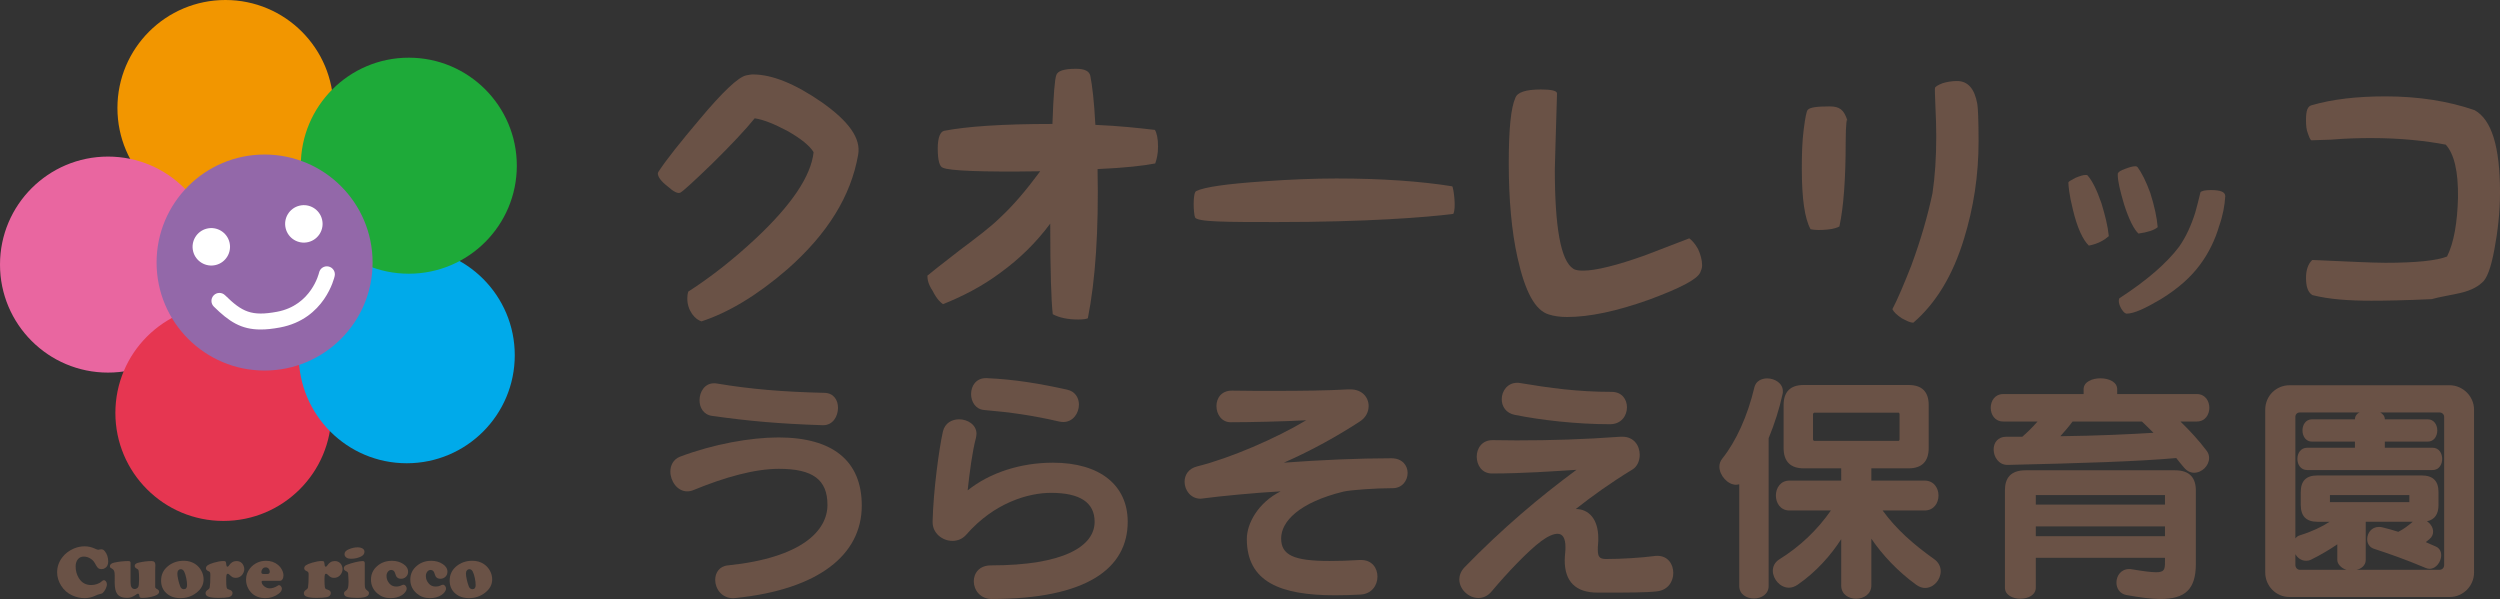<?xml version="1.0" encoding="utf-8"?>
<!-- Generator: Adobe Illustrator 22.0.1, SVG Export Plug-In . SVG Version: 6.00 Build 0)  -->
<svg version="1.1" id="レイヤー_1" xmlns="http://www.w3.org/2000/svg" xmlns:xlink="http://www.w3.org/1999/xlink" x="0px"
	 y="0px" viewBox="0 0 450.774 108" style="enable-background:new 0 0 450.774 108;" xml:space="preserve">
<rect x="0" y="0" width="450.774" height="108" fill="#333333" stroke="none"/>
<style type="text/css">
	.st0{fill:#6A5246;}
	.st1{fill:#F29600;}
	.st2{fill:#E966A0;}
	.st3{fill:#E63651;}
	.st4{fill:#00AAEA;}
	.st5{fill:#1EAA39;}
	.st6{fill:#9368A9;}
	.st7{fill:#FFFFFF;}
</style>
<path class="st0" d="M126.019,21.672c4.294-5.142,7.12-7.797,8.534-8.08
	c0.394-0.056,0.791-0.169,1.185-0.169c3.505,0,7.63,1.695,12.377,4.972
	c4.916,3.448,7.177,6.554,6.611,9.55c-1.301,7.402-5.482,14.183-12.715,20.569
	c-5.482,4.747-10.679,7.854-15.539,9.436c-0.51-0.169-1.132-0.565-1.695-1.356
	c-0.566-0.847-0.847-1.751-0.847-2.769c0-0.508,0.056-0.904,0.169-1.243
	c3.784-2.43,7.911-5.594,12.205-9.606c6.442-6.046,9.944-11.245,10.398-15.54
	c-0.735-1.185-2.261-2.43-4.747-3.842c-2.373-1.243-4.294-2.034-5.876-2.261
	c-1.639,2.034-4.184,4.747-7.686,8.194c-3.39,3.277-5.254,4.972-5.707,5.199
	c-0.453,0.225-1.185-0.114-2.317-1.13c-1.242-0.962-1.751-1.753-1.751-2.317
	c0-0.056,0.056-0.113,0.056-0.227C120.256,28.622,122.742,25.572,126.019,21.672z"/>
<path class="st0" d="M208.243,23.423c0.338,0.566,0.563,1.582,0.563,2.996c0,1.299-0.225,2.261-0.507,3.052
	c-1.979,0.396-5.369,0.79-10.398,1.016c0.225,11.132-0.397,20.117-1.751,26.898
	c-0.228,0.113-0.735,0.227-1.754,0.227c-1.864,0-3.446-0.339-4.575-0.962
	c-0.284-2.542-0.453-7.912-0.453-16.33c-2.599,3.502-5.594,6.384-8.928,8.814
	c-3.39,2.544-7.008,4.351-10.398,5.708c-0.45-0.283-1.129-0.905-1.864-2.374
	c-0.791-1.187-0.96-2.034-0.96-2.769c0.676-0.566,2.599-2.09,5.82-4.578
	c3.165-2.372,5.707-4.293,7.346-5.932c2.261-2.09,4.578-4.803,7.177-8.307
	c-10.795,0.169-16.386-0.113-17.518-0.622c-0.622-0.169-0.96-1.299-0.96-3.502
	c0-1.922,0.45-2.996,1.129-3.165c4.068-0.791,10.454-1.243,19.554-1.243
	c0.169-5.369,0.45-8.137,0.678-8.759c0.225-0.791,1.354-1.187,3.559-1.187
	c1.639,0,2.43,0.452,2.599,1.299c0.341,1.753,0.679,4.522,0.904,8.815
	C201.801,22.69,205.303,23.086,208.243,23.423z"/>
<path class="st0" d="M261.869,33.596c0.225,0.396,0.735,3.956,0.169,4.972
	c-4.859,0.622-15.651,1.47-31.868,1.47c-8.815,0-14.353,0-14.694-0.847
	c-0.281-0.679-0.45-4.464,0.228-4.747c1.526-0.735,5.594-1.299,12.205-1.751
	c4.803-0.339,9.097-0.51,13.053-0.51C249.211,32.182,256.219,32.692,261.869,33.596z"/>
<path class="st0" d="M280.35,30.544c0,10.454,1.075,16.5,3.333,17.914
	c0.397,0.281,1.076,0.339,1.811,0.339c2.145,0,5.989-0.905,11.301-2.825
	c2.542-0.962,5.254-2.034,7.796-2.996c0.453,0.339,1.019,0.904,1.582,1.922
	c0.453,0.96,0.735,2.034,0.735,2.938c0,0.51-0.169,0.904-0.338,1.299
	c-0.566,1.244-3.618,2.825-9.269,4.917c-5.876,2.09-10.735,3.107-14.747,3.107
	c-1.301,0-2.374-0.169-3.277-0.452c-2.486-0.735-4.293-4.125-5.651-10.227
	c-1.073-4.803-1.582-10.51-1.582-17.123c0-6.102,0.394-9.944,1.185-11.697
	c0.341-1.016,1.867-1.526,4.634-1.526c1.867,0,2.827,0.227,2.883,0.679
	C280.522,24.95,280.35,29.584,280.35,30.544z"/>
<path class="st0" d="M325.956,19.807c0.397-0.452,1.639-0.621,3.956-0.621
	c1.751,0,2.599,0.565,3.221,2.656c-0.113-0.962-0.338,0.565-0.338,3.729
	c0,6.781-0.397,11.866-1.132,15.257c-0.281,0.169-0.96,0.452-2.145,0.564
	c-1.188,0.113-2.261,0.113-3.052-0.056c-1.073-1.922-1.582-5.594-1.582-10.906
	c0-2.542,0.056-4.916,0.338-7.064C325.505,21.164,325.731,20.034,325.956,19.807z M352.855,14.61
	c1.976,0,3.165,1.356,3.671,4.125c0.113,0.621,0.228,2.825,0.228,6.781
	c0,6.159-0.907,11.922-2.602,17.46c-2.033,6.725-5.141,11.753-9.153,15.201
	c-0.622,0-1.244-0.339-2.092-0.791c-0.847-0.564-1.41-1.074-1.695-1.638
	c0.96-1.809,2.092-4.52,3.39-7.798c1.754-4.747,2.996-9.098,3.843-13.11
	c0.453-3.052,0.679-6.386,0.679-10.229c0-1.638-0.056-3.617-0.169-5.932
	c-0.056-1.753-0.113-2.656-0.056-2.825c0.056-0.227,0.507-0.51,1.357-0.847
	C350.988,14.779,351.895,14.61,352.855,14.61z"/>
<path class="st0" d="M372.951,32.886c0.092-0.184,0.507-0.415,1.292-0.83
	c0.785-0.323,1.384-0.508,1.799-0.508c0.187,0,0.323,0,0.37,0.093
	c0.83,0.921,1.659,2.582,2.492,4.983c0.69,2.261,1.153,4.151,1.336,5.951
	c-0.782,0.692-1.891,1.384-3.597,1.707c-1.061-1.015-2.077-3.138-2.862-6.412
	C373.09,35.101,372.951,33.486,372.951,32.886z M389.053,40.961c-0.646,0.554-1.846,0.923-3.461,1.153
	c-0.782-0.692-1.707-2.49-2.584-5.212c-0.738-2.492-1.153-4.245-1.153-5.353
	c0-0.23,0-0.323,0.047-0.323c0.092-0.23,0.459-0.507,1.292-0.784
	c0.738-0.277,1.292-0.462,1.846-0.462c0.184,0,0.323,0.093,0.367,0.139
	c0.785,1.061,1.523,2.538,2.308,4.66C388.454,37.131,388.913,39.208,389.053,40.961z M396.757,34.686
	c0.187-0.277,0.877-0.415,1.893-0.415c1.707,0,2.584,0.323,2.584,1.107
	c-0.092,1.615-0.415,3.459-1.108,5.397c-0.738,2.538-1.938,4.937-3.414,6.92
	c-1.662,2.261-3.923,4.292-7.058,6.229c-2.815,1.662-4.845,2.63-6.228,2.63
	c-0.323-0.046-0.602-0.369-0.925-0.876c-0.276-0.462-0.462-0.969-0.462-1.431
	c0-0.184,0.047-0.323,0.095-0.461c4.981-3.23,8.534-6.32,10.795-9.319
	c1.245-1.8,2.169-3.83,2.907-6.183C396.158,37.131,396.481,35.885,396.757,34.686z"/>
<path class="st0" d="M430.092,17.377c5.988,0,11.358,0.849,16.105,2.487
	c3.052,1.695,4.578,6.554,4.578,14.804c0,3.56-0.397,7.064-1.019,10.341
	c-0.619,3.335-1.354,5.255-2.202,5.934c-1.019,0.96-2.545,1.638-4.634,2.034
	c-1.526,0.339-3.052,0.564-4.465,0.96c-4.916,0.227-8.475,0.283-10.848,0.283
	c-4.012,0-7.574-0.225-10.679-1.016c-0.85-0.566-1.132-1.639-1.132-3.108
	c0-1.357,0.341-2.486,1.132-3.221c6.442,0.283,10.904,0.508,13.221,0.508
	c5.538,0,9.21-0.396,11.076-1.13c1.242-2.486,1.864-6.103,1.976-10.679
	c0.056-4.634-0.679-7.799-2.205-9.494c-3.559-0.679-8.137-1.187-13.447-1.187
	c-2.036,0-4.465,0.056-7.233,0.283c-2.148,0.056-3.221,0.113-3.334,0.113
	c-0.341,0.113-0.51-0.283-0.791-1.074c-0.341-0.791-0.397-1.639-0.397-2.542
	c0-1.751,0.282-2.542,1.073-2.713C420.542,17.887,425.007,17.377,430.092,17.377z"/>
<path class="st0" d="M132.671,107.824c-0.133,0-0.308,0.043-0.442,0.043c-2.122,0-3.271-1.723-3.271-3.314
	c0-1.282,0.753-2.474,2.299-2.608c13.346-1.369,17.942-6.274,17.942-10.915
	c0-4.551-2.652-6.497-8.75-6.497c-4.376,0-9.722,1.502-15.334,3.8
	c-0.397,0.178-0.797,0.265-1.194,0.265c-1.811,0-3.049-1.855-3.049-3.579
	c0-1.104,0.53-2.165,1.68-2.651c6.054-2.298,12.816-3.492,17.808-3.492
	c9.766,0,15.026,4.199,15.026,12.285C155.386,100.045,147.608,106.277,132.671,107.824z M148.447,76.668
	c-0.041,0-0.086,0-0.13,0c-8.001-0.265-13.301-0.751-19.933-1.68
	c-1.547-0.221-2.252-1.502-2.252-2.828c0-1.502,0.927-3.049,2.608-3.049c0.175,0,0.353,0,0.53,0.044
	c6.098,1.016,11.844,1.502,19.4,1.679c1.68,0.044,2.43,1.326,2.43,2.696
	C151.099,75.077,150.171,76.668,148.447,76.668z"/>
<path class="st0" d="M178.81,108c-2.077,0-3.227-1.636-3.227-3.182c0-1.458,0.972-2.873,3.094-2.873
	c13.127,0,18.694-3.446,18.694-7.865c0-3.491-2.652-5.215-7.867-5.215c-4.065,0-10.252,1.767-15.29,7.557
	c-0.664,0.751-1.547,1.105-2.474,1.105c-1.813,0-3.58-1.37-3.58-3.359c0-0.089,0-0.133,0-0.221
	c0.13-5.392,1.147-12.993,1.855-16.131c0.353-1.547,1.636-2.209,2.916-2.209
	c1.547,0,3.138,0.972,3.138,2.607c0,0.221-0.044,0.442-0.089,0.707
	c-0.661,2.474-1.147,6.187-1.502,9.501c4.021-3.225,9.592-4.994,15.379-4.994
	c8.531,0,13.479,4.111,13.479,10.651C203.336,102.564,195.824,108,178.81,108z M191.714,76.093
	c-0.267,0-0.486-0.044-0.753-0.089c-4.729-1.104-8.839-1.679-13.521-2.077
	c-1.547-0.132-2.344-1.502-2.344-2.871c0-1.459,0.883-2.873,2.652-2.873c0.044,0,0.133,0,0.178,0
	c4.993,0.221,9.5,0.972,14.493,2.077c1.461,0.31,2.122,1.502,2.122,2.695
	C194.541,74.502,193.48,76.093,191.714,76.093z"/>
<path class="st0" d="M251.11,88.025c-0.044,0-0.089,0-0.133,0c-2.827,0-7.422,0.308-8.75,0.618
	c-7.909,1.945-11.224,5.347-11.224,8.44c0,3.006,2.255,4.067,8.75,4.067
	c1.547,0,3.357-0.044,5.434-0.178c0.089,0,0.133,0,0.222,0c1.988,0,2.96,1.459,2.96,3.006
	c0,1.547-1.016,3.093-3.005,3.225c-1.636,0.089-3.182,0.133-4.64,0.133
	c-9.9,0-15.909-2.431-15.909-10.165c0-2.784,2.033-6.541,6.098-8.574
	c-4.285,0.222-11.18,0.884-14.051,1.282c-0.133,0-0.267,0.044-0.4,0.044
	c-1.766,0-2.871-1.547-2.871-3.049c0-1.193,0.664-2.387,2.296-2.784
	c5.879-1.458,14.276-5.082,19.622-8.309c-4.065,0.221-10.297,0.354-13.61,0.354
	c-1.636,0-2.563-1.458-2.563-2.917c0-1.413,0.883-2.784,2.782-2.784c0.044,0,0.089,0,0.133,0
	c2.211,0.044,4.863,0.044,7.689,0.044c4.418,0,9.192-0.044,13.127-0.265c0.13,0,0.308,0,0.442,0
	c2.122,0,3.268,1.458,3.268,3.005c0,1.016-0.486,2.077-1.591,2.784
	c-3.932,2.563-8.572,5.171-13.699,7.424c6.454-0.486,13.524-0.794,19.4-0.794
	c1.988,0,2.919,1.325,2.919,2.651C253.807,86.655,252.835,88.025,251.11,88.025z"/>
<path class="st0" d="M298.751,106.629c-1.858,0.221-5.657,0.221-8.442,0.221c-0.883,0-1.722,0-2.296,0
	c-3.89,0-5.879-1.988-5.879-5.788c0-0.486,0.044-0.972,0.089-1.458
	c0.044-0.354,0.044-0.664,0.044-0.973c0-1.634-0.53-2.385-1.413-2.385
	c-0.753,0-1.769,0.441-2.963,1.326c-2.341,1.723-6.317,5.92-8.925,9.058
	c-0.708,0.84-1.547,1.194-2.388,1.194c-1.766,0-3.446-1.547-3.446-3.359
	c0-0.708,0.267-1.459,0.927-2.166c6.851-7.027,13.435-12.595,20.197-17.588
	c-4.199,0.264-9.722,0.662-15.245,0.662c-1.814,0-2.741-1.502-2.741-3.049
	c0-1.459,0.927-2.962,2.827-2.962c0.044,0,0.133,0,0.178,0c1.413,0,2.785,0.044,4.199,0.044
	c6.142,0,12.152-0.176,18.739-0.662c0.086,0,0.219,0,0.308,0c2.122,0,3.138,1.634,3.138,3.27
	c0,1.061-0.442,2.122-1.327,2.652c-3.932,2.385-7.289,4.817-10.208,7.114
	c2.344,0,4.065,1.812,4.065,5.26c0,0.308,0,0.707-0.044,1.059c-0.042,0.399-0.042,0.708-0.042,1.016
	c0,1.282,0.308,1.68,1.502,1.68c2.693,0,6.317-0.221,8.661-0.53
	c0.219-0.044,0.397-0.044,0.575-0.044c1.899,0,2.871,1.502,2.871,3.094
	C301.711,104.818,300.784,106.409,298.751,106.629z M290.309,76.49c-6.143,0-12.504-0.751-17.145-1.679
	c-1.636-0.31-2.388-1.547-2.388-2.828c0-1.458,1.016-2.96,2.785-2.96c0.175,0,0.353,0,0.53,0.043
	c5.26,0.884,10.341,1.591,16.484,1.591c1.899,0,2.782,1.37,2.782,2.784
	C293.358,74.945,292.342,76.49,290.309,76.49z"/>
<path class="st0" d="M321.425,71.011c-0.575,2.651-1.461,5.436-2.522,7.999v26.647
	c0,1.502-1.325,2.254-2.649,2.254c-1.327,0-2.652-0.751-2.652-2.254V87.317
	c-0.178,0.044-0.397,0.089-0.575,0.089c-1.502,0-3.005-1.679-3.005-3.27
	c0-0.53,0.175-1.016,0.53-1.459c2.474-3.093,4.551-7.645,5.787-12.86
	c0.267-1.104,1.283-1.59,2.299-1.59c1.369,0,2.827,0.883,2.827,2.298
	C321.467,70.702,321.467,70.833,321.425,71.011z M347.101,106.012c-0.486,0-1.061-0.178-1.591-0.575
	c-3.36-2.431-6.143-5.436-8.089-8.309v8.441c0,1.547-1.369,2.387-2.738,2.387
	c-1.372,0-2.696-0.796-2.696-2.387v-8.352c-1.81,2.828-4.507,5.922-7.867,8.22
	c-0.53,0.354-1.061,0.53-1.547,0.53c-1.591,0-2.916-1.547-2.916-3.049
	c0-0.796,0.353-1.547,1.194-2.077c3.71-2.298,6.803-5.26,9.281-8.795h-7.47
	c-3.271,0-3.271-5.391,0-5.391h9.325V84.446h-6.762c-2.385,0-3.624-1.239-3.624-3.668v-7.734
	c0-2.431,1.239-3.624,3.624-3.624h18.914c2.388,0,3.624,1.193,3.624,3.624v7.734
	c0,2.43-1.236,3.668-3.624,3.668h-6.717v2.209h9.592c3.357,0,3.357,5.391,0,5.391h-7.559
	c2.477,3.403,5.482,6.054,9.325,8.795c0.797,0.575,1.15,1.369,1.15,2.165
	C349.927,104.509,348.692,106.012,347.101,106.012z M342.505,74.635c0-0.044-0.089-0.221-0.133-0.221
	h-15.29c-0.044,0-0.178,0.176-0.178,0.221v4.64c0,0.043,0.133,0.221,0.178,0.221h15.29
	c0.044,0,0.133-0.178,0.133-0.221V74.635z"/>
<path class="st0" d="M395.625,85.24c-0.619,0-1.283-0.265-1.858-0.972
	c-0.486-0.575-0.928-1.104-1.369-1.679c-6.895,0.618-16.97,0.928-30.36,1.237
	c-0.044,0-0.044,0-0.089,0c-1.547,0-2.474-1.415-2.474-2.784c0-1.194,0.708-2.298,2.344-2.298
	c0.972,0,1.899,0,2.827,0c0.972-0.84,1.899-1.767,2.741-2.741h-6.187c-3.005,0-3.005-4.948,0-4.948
	h14.496v-0.884c0-2.608,6.054-2.608,6.054,0v0.884h14.362c3.005,0,3.005,4.948,0,4.948h-2.96
	c1.766,1.725,3.313,3.403,4.682,5.215c0.355,0.441,0.489,0.884,0.489,1.37
	C398.321,83.959,397.038,85.24,395.625,85.24z M389.571,108c-1.68,0-3.713-0.265-6.143-0.707
	c-1.239-0.221-1.813-1.239-1.813-2.255c0-1.193,0.794-2.43,2.299-2.43c0.13,0,0.308,0,0.486,0.044
	c2.119,0.353,3.491,0.53,4.374,0.53c1.502,0,1.591-0.53,1.591-1.856v-0.751h-23.29v5.391
	c0,2.652-5.568,2.652-5.568,0V88.423c0-2.209,1.016-3.624,3.713-3.624h26.955
	c2.697,0,3.757,1.415,3.757,3.624v13.258C395.933,106.277,393.989,108,389.571,108z M390.365,89.263
	h-23.29v1.723h23.29V89.263z M390.365,94.919h-23.29v1.767h23.29V94.919z M386.211,76.004h-12.507
	c-0.616,0.84-1.369,1.725-2.208,2.652c6.892-0.089,12.504-0.354,16.792-0.619
	C387.624,77.374,386.964,76.712,386.211,76.004z"/>
<path class="st0" d="M441.719,107.646h-28.902c-2.474,0-4.374-2.033-4.374-4.418V73.884
	c0-2.563,2.033-4.419,4.374-4.419h28.902c2.255,0,4.377,1.899,4.377,4.419v29.344
	C446.096,105.658,444.107,107.646,441.719,107.646z M440.703,75.166c0-0.486-0.397-0.796-0.839-0.796
	h-10.694c0.53,0.265,0.839,0.707,0.839,1.237h7.734c2.296,0,2.296,4.021,0,4.021h-7.734v1.105h8.617
	c2.299,0,2.299,4.021,0,4.021h-22.626c-2.341,0-2.341-4.021,0-4.021h8.617v-1.105h-7.734
	c-2.297,0-2.297-4.021,0-4.021h7.734c0-0.53,0.311-1.016,0.841-1.237h-10.783
	c-0.442,0-0.797,0.31-0.797,0.796v21.918c0.222-0.265,0.486-0.486,0.842-0.573
	c2.163-0.664,3.977-1.547,5.346-2.431h-2.208c-2.033,0-3.008-1.016-3.008-3.049v-2.298
	c0-2.033,0.975-3.005,3.008-3.005h18.78c2.033,0,3.049,0.972,3.049,3.005v2.298
	c0,1.679-0.664,2.652-2.077,2.96c0.664,0.443,1.105,1.15,1.105,1.856
	c0,0.486-0.178,0.972-0.664,1.37c-0.175,0.132-0.486,0.397-0.661,0.53
	c0.53,0.265,1.236,0.53,1.81,0.796c0.708,0.31,0.972,0.927,0.972,1.591
	c0,1.148-0.928,2.43-2.077,2.43c-0.219,0-0.442-0.044-0.661-0.132
	c-3.757-1.591-6.718-2.607-9.414-3.492c-0.797-0.265-1.194-0.972-1.194-1.723
	c0-1.061,0.753-2.21,2.122-2.21c0.222,0,0.442,0.044,0.664,0.089
	c1.105,0.265,1.811,0.486,2.827,0.796c0.886-0.441,1.725-1.061,2.608-1.812h-8.483v6.894
	c0,1.016-0.886,1.636-1.68,1.768h14.982c0.53,0,0.839-0.397,0.839-0.883V75.166z M421.437,100.973
	v-2.828c-1.194,0.84-3.049,1.945-4.685,2.741c-0.311,0.176-0.664,0.221-0.972,0.221
	c-0.797,0-1.502-0.486-1.902-1.194v1.945c0,0.486,0.356,0.883,0.797,0.883h8.439
	C422.231,102.52,421.437,101.724,421.437,100.973z M434.427,89.263h-14.318v1.282h14.318V89.263z"/>
<path class="st0" d="M15.263,98.506c0.643,0,1.259,0.141,1.858,0.421
	c0.279,0.132,0.474,0.197,0.584,0.197c0.08,0,0.207-0.019,0.382-0.059
	c0.056-0.013,0.122-0.019,0.193-0.019c0.225,0,0.427,0.105,0.599,0.316
	c0.421,0.51,0.631,1.141,0.631,1.895c0,0.532-0.184,0.92-0.548,1.166
	c-0.196,0.13-0.418,0.197-0.664,0.197c-0.222,0-0.406-0.049-0.545-0.145
	c-0.142-0.096-0.276-0.268-0.409-0.513c-0.19-0.347-0.341-0.596-0.459-0.748
	c-0.119-0.151-0.264-0.287-0.436-0.41c-0.427-0.298-0.871-0.447-1.336-0.447
	c-0.45,0-0.809,0.163-1.076,0.49c-0.264,0.326-0.397,0.764-0.397,1.313
	c0,0.754,0.19,1.446,0.572,2.073c0.519,0.839,1.259,1.256,2.225,1.256
	c0.356,0,0.705-0.059,1.055-0.178c0.35-0.118,0.619-0.271,0.812-0.459
	c0.169-0.159,0.305-0.237,0.409-0.237c0.154,0,0.284,0.071,0.394,0.213
	c0.11,0.142,0.166,0.314,0.166,0.517c0,0.253-0.077,0.539-0.231,0.855
	c-0.154,0.316-0.338,0.564-0.551,0.744c-0.095,0.074-0.284,0.141-0.575,0.197
	c-0.166,0.031-0.388,0.113-0.664,0.244c-0.649,0.311-1.324,0.467-2.027,0.467
	c-0.732,0-1.464-0.164-2.19-0.493c-0.847-0.382-1.517-0.967-2.009-1.757
	c-0.483-0.767-0.723-1.57-0.723-2.409c0-0.973,0.302-1.862,0.907-2.665
	c0.527-0.698,1.215-1.23,2.059-1.599C13.915,98.647,14.579,98.506,15.263,98.506z"/>
<path class="st0" d="M23.542,101.493v3.568c0,0.763,0.252,1.145,0.759,1.145
	c0.125,0,0.252-0.037,0.373-0.11c0.124-0.073,0.207-0.162,0.258-0.267
	c0.095-0.21,0.145-0.68,0.145-1.407c0-0.72-0.027-1.211-0.074-1.474
	c-0.018-0.11-0.047-0.19-0.092-0.24c-0.044-0.05-0.127-0.11-0.249-0.175
	c-0.252-0.132-0.376-0.298-0.376-0.501c0-0.271,0.216-0.459,0.646-0.566
	c0.815-0.201,1.621-0.302,2.415-0.302c0.442,0,0.664,0.236,0.664,0.704
	c0,0.049-0.003,0.148-0.006,0.296c-0.009,0.21-0.015,0.468-0.021,0.77v2.902
	c0,0.148,0.127,0.284,0.382,0.407c0.216,0.105,0.323,0.259,0.323,0.461
	c0,0.396-0.468,0.699-1.402,0.914c-0.548,0.127-1.079,0.191-1.594,0.191
	c-0.21,0-0.353-0.024-0.43-0.073c-0.077-0.047-0.122-0.142-0.136-0.283
	c-0.021-0.271-0.104-0.407-0.249-0.407c-0.053,0-0.101,0.012-0.145,0.036
	c-0.044,0.025-0.178,0.114-0.4,0.267c-0.445,0.304-0.921,0.455-1.428,0.455
	c-0.844,0-1.437-0.244-1.784-0.73c-0.293-0.409-0.441-1.095-0.441-2.059
	c0-0.36,0.003-0.668,0.006-0.921c0-0.15,0-0.25,0-0.304c0-0.376-0.033-0.655-0.101-0.831
	c-0.068-0.178-0.193-0.317-0.373-0.419c-0.169-0.087-0.279-0.157-0.326-0.21
	c-0.044-0.052-0.068-0.125-0.068-0.216c0-0.333,0.252-0.556,0.759-0.665
	c0.859-0.188,1.719-0.283,2.578-0.283C23.412,101.164,23.542,101.274,23.542,101.493z"/>
<path class="st0" d="M33.143,101.112c0.803,0,1.508,0.207,2.113,0.625
	c0.436,0.298,0.785,0.686,1.046,1.165c0.273,0.499,0.409,1.022,0.409,1.566
	c0,0.951-0.436,1.762-1.31,2.428c-0.833,0.636-1.787,0.954-2.862,0.954
	c-1.049,0-1.896-0.298-2.545-0.895c-0.634-0.579-0.948-1.333-0.948-2.264
	c0-1.036,0.385-1.882,1.158-2.541C31.009,101.459,31.99,101.112,33.143,101.112z M32.618,102.632
	c-0.193,0-0.35,0.071-0.465,0.213c-0.116,0.142-0.175,0.332-0.175,0.569
	c0,0.264,0.05,0.622,0.148,1.076c0.101,0.455,0.216,0.858,0.353,1.207
	c0.136,0.36,0.359,0.541,0.664,0.541c0.391,0,0.587-0.249,0.587-0.744
	c0-0.369-0.05-0.788-0.148-1.258c-0.098-0.468-0.219-0.851-0.358-1.144
	C33.077,102.794,32.876,102.641,32.618,102.632z"/>
<path class="st0" d="M40.257,101.158c0.234,0,0.373,0.033,0.427,0.098c0.05,0.067,0.095,0.277,0.133,0.633
	c0.021,0.193,0.089,0.289,0.205,0.289c0.086,0,0.172-0.064,0.249-0.191
	c0.353-0.548,0.809-0.822,1.375-0.822c0.4,0,0.726,0.13,0.981,0.388
	c0.124,0.127,0.225,0.29,0.305,0.49c0.077,0.2,0.115,0.391,0.115,0.576
	c0,0.206-0.047,0.418-0.142,0.634c-0.098,0.218-0.222,0.397-0.376,0.536
	c-0.282,0.268-0.625,0.401-1.034,0.401c-0.222,0-0.409-0.039-0.563-0.118
	c-0.151-0.079-0.35-0.238-0.596-0.48c-0.092-0.092-0.175-0.138-0.255-0.138
	c-0.125,0-0.205,0.07-0.24,0.207c-0.039,0.138-0.056,0.428-0.056,0.871
	c0,0.662,0.024,1.114,0.071,1.356c0.033,0.132,0.074,0.224,0.13,0.274
	c0.053,0.05,0.172,0.101,0.35,0.154c0.397,0.118,0.593,0.324,0.593,0.619
	c0,0.179-0.062,0.336-0.19,0.47c-0.127,0.133-0.296,0.222-0.507,0.267
	c-0.421,0.087-1.04,0.132-1.855,0.132c-0.776,0-1.369-0.068-1.772-0.204
	c-0.359-0.123-0.539-0.335-0.539-0.639c0-0.228,0.133-0.431,0.394-0.612
	c0.127-0.083,0.216-0.159,0.264-0.227c0.05-0.068,0.083-0.161,0.101-0.28
	c0.068-0.399,0.104-1.138,0.104-2.218c0-0.197-0.021-0.338-0.065-0.424
	c-0.044-0.086-0.133-0.156-0.264-0.208c-0.311-0.123-0.468-0.301-0.468-0.533
	c0-0.21,0.11-0.391,0.323-0.542c0.216-0.151,0.575-0.302,1.079-0.452
	C39.208,101.265,39.783,101.162,40.257,101.158z"/>
<path class="st0" d="M50.471,104.724h-3.093c-0.136,0-0.202,0.059-0.202,0.178
	c0,0.286,0.154,0.554,0.462,0.806c0.311,0.252,0.643,0.379,0.999,0.379
	c0.21,0,0.442-0.041,0.699-0.123c0.258-0.08,0.468-0.181,0.634-0.299
	c0.151-0.105,0.27-0.157,0.356-0.157c0.116,0,0.228,0.07,0.338,0.21
	c0.11,0.141,0.163,0.284,0.163,0.434c0,0.316-0.196,0.621-0.593,0.914
	c-0.696,0.523-1.502,0.784-2.415,0.784c-0.921,0-1.692-0.268-2.317-0.803
	c-0.302-0.264-0.551-0.581-0.75-0.954c-0.258-0.496-0.388-1.018-0.388-1.566
	c0-0.738,0.225-1.4,0.673-1.988c0.385-0.508,0.877-0.887,1.473-1.138
	c0.447-0.188,0.933-0.283,1.455-0.283c0.833,0,1.541,0.237,2.125,0.711
	c0.296,0.237,0.533,0.517,0.711,0.842c0.207,0.369,0.311,0.729,0.311,1.08
	c0,0.284-0.059,0.519-0.178,0.701C50.815,104.634,50.661,104.724,50.471,104.724z M47.549,103.494
	h0.664c0.282,0,0.424-0.13,0.424-0.39c0-0.236-0.068-0.43-0.204-0.578
	c-0.136-0.15-0.314-0.224-0.533-0.224c-0.246,0-0.439,0.096-0.581,0.289
	c-0.13,0.179-0.196,0.362-0.196,0.547c0,0.132,0.033,0.224,0.095,0.276
	C47.28,103.468,47.392,103.494,47.549,103.494z"/>
<path class="st0" d="M57.979,101.158c0.234,0,0.373,0.033,0.427,0.098
	c0.05,0.067,0.095,0.277,0.133,0.633c0.021,0.193,0.089,0.289,0.204,0.289
	c0.086,0,0.172-0.064,0.249-0.191c0.353-0.548,0.809-0.822,1.375-0.822
	c0.4,0,0.726,0.13,0.981,0.388c0.125,0.127,0.225,0.29,0.305,0.49
	c0.077,0.2,0.116,0.391,0.116,0.576c0,0.206-0.047,0.418-0.142,0.634
	c-0.098,0.218-0.222,0.397-0.376,0.536c-0.282,0.268-0.625,0.401-1.034,0.401
	c-0.222,0-0.409-0.039-0.563-0.118c-0.151-0.079-0.35-0.238-0.596-0.48
	c-0.092-0.092-0.175-0.138-0.255-0.138c-0.124,0-0.205,0.07-0.24,0.207
	c-0.039,0.138-0.056,0.428-0.056,0.871c0,0.662,0.024,1.114,0.071,1.356
	c0.033,0.132,0.074,0.224,0.13,0.274c0.053,0.05,0.172,0.101,0.35,0.154
	c0.397,0.118,0.593,0.324,0.593,0.619c0,0.179-0.062,0.336-0.19,0.47
	c-0.127,0.133-0.296,0.222-0.507,0.267c-0.421,0.087-1.04,0.132-1.855,0.132
	c-0.776,0-1.369-0.068-1.772-0.204c-0.358-0.123-0.539-0.335-0.539-0.639
	c0-0.228,0.133-0.431,0.394-0.612c0.127-0.083,0.216-0.159,0.264-0.227
	c0.05-0.068,0.083-0.161,0.101-0.28c0.068-0.399,0.104-1.138,0.104-2.218
	c0-0.197-0.021-0.338-0.065-0.424c-0.044-0.086-0.133-0.156-0.264-0.208
	c-0.311-0.123-0.468-0.301-0.468-0.533c0-0.21,0.11-0.391,0.323-0.542
	c0.216-0.151,0.575-0.302,1.079-0.452C56.931,101.265,57.505,101.162,57.979,101.158z"/>
<path class="st0" d="M65.773,101.573v3.823c0,0.302,0.027,0.524,0.083,0.665
	c0.053,0.141,0.166,0.27,0.332,0.388c0.136,0.096,0.225,0.179,0.273,0.246
	c0.047,0.068,0.068,0.155,0.068,0.261c0,0.566-0.717,0.849-2.151,0.849
	c-0.77,0-1.384-0.062-1.837-0.185c-0.151-0.043-0.276-0.12-0.37-0.23
	c-0.095-0.11-0.142-0.234-0.142-0.375c0-0.118,0.024-0.21,0.074-0.277
	c0.047-0.065,0.169-0.17,0.367-0.316c0.136-0.101,0.234-0.265,0.29-0.493
	c0.056-0.228,0.086-0.567,0.086-1.021c0-0.144-0.012-0.415-0.03-0.812
	c-0.021-0.397-0.035-0.628-0.044-0.695c-0.027-0.179-0.148-0.317-0.367-0.413
	c-0.273-0.118-0.409-0.295-0.409-0.527c0-0.276,0.178-0.483,0.533-0.618
	c0.492-0.19,1.019-0.35,1.579-0.482c0.563-0.13,0.996-0.197,1.304-0.197
	C65.651,101.164,65.773,101.3,65.773,101.573z M64.469,98.69c0.382,0,0.684,0.071,0.91,0.213
	c0.222,0.144,0.335,0.335,0.335,0.576c0,0.338-0.169,0.606-0.507,0.803
	c-0.536,0.311-1.182,0.467-1.941,0.467c-0.32,0-0.575-0.061-0.764-0.184
	c-0.255-0.159-0.382-0.378-0.382-0.658c0-0.378,0.27-0.674,0.812-0.889
	C63.479,98.799,63.992,98.69,64.469,98.69z"/>
<path class="st0" d="M70.668,101.118c0.782,0,1.47,0.196,2.065,0.585
	c0.566,0.373,0.85,0.835,0.85,1.39c0,0.381-0.133,0.69-0.394,0.927
	c-0.246,0.224-0.542,0.335-0.889,0.335c-0.364,0-0.64-0.13-0.824-0.394
	c-0.056-0.083-0.139-0.296-0.249-0.639c-0.119-0.369-0.344-0.553-0.679-0.553
	c-0.24,0-0.445,0.105-0.607,0.316c-0.166,0.21-0.249,0.47-0.249,0.776
	c0,0.527,0.19,0.994,0.566,1.402c0.308,0.329,0.693,0.493,1.159,0.493
	c0.219,0,0.403-0.018,0.554-0.055c0.148-0.037,0.344-0.113,0.584-0.228
	c0.062-0.03,0.13-0.046,0.204-0.046c0.151,0,0.282,0.071,0.397,0.212
	c0.113,0.139,0.169,0.304,0.169,0.493c0,0.197-0.08,0.404-0.243,0.621
	c-0.163,0.218-0.376,0.407-0.637,0.57c-0.572,0.35-1.244,0.526-2.021,0.526
	c-0.904,0-1.674-0.264-2.311-0.79c-0.815-0.667-1.224-1.516-1.224-2.547
	c0-0.991,0.379-1.812,1.138-2.461C68.753,101.429,69.634,101.118,70.668,101.118z"/>
<path class="st0" d="M77.761,101.118c0.782,0,1.47,0.196,2.065,0.585
	c0.566,0.373,0.85,0.835,0.85,1.39c0,0.381-0.133,0.69-0.394,0.927
	c-0.246,0.224-0.542,0.335-0.889,0.335c-0.365,0-0.64-0.13-0.824-0.394
	c-0.056-0.083-0.139-0.296-0.249-0.639c-0.118-0.369-0.344-0.553-0.678-0.553
	c-0.24,0-0.445,0.105-0.607,0.316c-0.166,0.21-0.249,0.47-0.249,0.776
	c0,0.527,0.19,0.994,0.566,1.402c0.308,0.329,0.693,0.493,1.158,0.493
	c0.219,0,0.403-0.018,0.554-0.055c0.148-0.037,0.344-0.113,0.584-0.228
	c0.062-0.03,0.13-0.046,0.205-0.046c0.151,0,0.282,0.071,0.397,0.212
	c0.113,0.139,0.169,0.304,0.169,0.493c0,0.197-0.08,0.404-0.243,0.621
	c-0.163,0.218-0.376,0.407-0.637,0.57c-0.572,0.35-1.244,0.526-2.021,0.526
	c-0.904,0-1.674-0.264-2.311-0.79c-0.815-0.667-1.224-1.516-1.224-2.547
	c0-0.991,0.379-1.812,1.138-2.461C75.847,101.429,76.727,101.118,77.761,101.118z"/>
<path class="st0" d="M85.178,101.112c0.803,0,1.505,0.207,2.113,0.625
	c0.433,0.298,0.782,0.686,1.046,1.165c0.273,0.499,0.409,1.022,0.409,1.566
	c0,0.951-0.438,1.762-1.31,2.428c-0.836,0.636-1.79,0.954-2.862,0.954
	c-1.049,0-1.899-0.298-2.548-0.895c-0.631-0.579-0.948-1.333-0.948-2.264
	c0-1.036,0.388-1.882,1.158-2.541C83.045,101.459,84.023,101.112,85.178,101.112z M84.651,102.632
	c-0.193,0-0.347,0.071-0.462,0.213c-0.119,0.142-0.175,0.332-0.175,0.569
	c0,0.264,0.047,0.622,0.148,1.076c0.098,0.455,0.216,0.858,0.353,1.207
	c0.133,0.36,0.356,0.541,0.664,0.541c0.391,0,0.587-0.249,0.587-0.744
	c0-0.369-0.05-0.788-0.148-1.258c-0.101-0.468-0.219-0.851-0.361-1.144
	C85.113,102.794,84.911,102.641,84.651,102.632z"/>
<path class="st1" d="M60.125,19.475c0,10.753-8.714,19.477-19.477,19.477
	c-10.756,0-19.474-8.723-19.474-19.477C21.175,8.716,29.892,0,40.648,0
	C51.41,0,60.125,8.716,60.125,19.475z"/>
<path class="st2" d="M38.95,47.708c0,10.755-8.715,19.475-19.477,19.475C8.721,67.183,0,58.462,0,47.708
	c0-10.76,8.721-19.475,19.474-19.475C30.236,28.233,38.95,36.947,38.95,47.708z"/>
<path class="st3" d="M59.755,74.454c0,10.753-8.718,19.475-19.477,19.475
	c-10.756,0-19.474-8.722-19.474-19.475c0-10.76,8.718-19.475,19.474-19.475
	C51.037,54.979,59.755,63.694,59.755,74.454z"/>
<path class="st4" d="M92.817,64.052c0,10.755-8.718,19.477-19.48,19.477
	c-10.753,0-19.474-8.722-19.474-19.477c0-10.758,8.72-19.474,19.474-19.474
	C84.099,44.579,92.817,53.295,92.817,64.052z"/>
<circle class="st5" cx="73.711" cy="29.877" r="19.476"/>
<path class="st6" d="M67.183,47.336c0,10.755-8.715,19.477-19.477,19.477
	c-10.756,0-19.474-8.722-19.474-19.477c0-10.758,8.718-19.474,19.474-19.474
	C58.468,27.862,67.183,36.578,67.183,47.336z"/>
<path class="st7" d="M41.377,43.69c0.45,1.811-0.655,3.643-2.465,4.091
	c-1.811,0.447-3.642-0.658-4.089-2.465c-0.448-1.812,0.655-3.643,2.465-4.092
	C39.098,40.775,40.93,41.881,41.377,43.69z"/>
<path class="st7" d="M58.066,39.558c0.45,1.809-0.655,3.64-2.465,4.089
	c-1.811,0.449-3.642-0.655-4.089-2.467c-0.45-1.811,0.655-3.64,2.465-4.089
	C55.787,36.642,57.618,37.746,58.066,39.558z"/>
<path class="st7" d="M47.001,59.412c-3.541,0-5.698-1.428-8.442-4.125c-0.569-0.557-0.578-1.47-0.021-2.039
	c0.557-0.567,1.47-0.575,2.039-0.016c3.088,3.031,4.783,3.836,9.367,2.984
	c6.231-1.157,7.574-7.002,7.588-7.061c0.169-0.778,0.933-1.273,1.713-1.101
	c0.776,0.169,1.271,0.938,1.102,1.714c-0.071,0.317-1.784,7.777-9.876,9.281
	C49.167,59.294,48.029,59.412,47.001,59.412z"/>
</svg>

